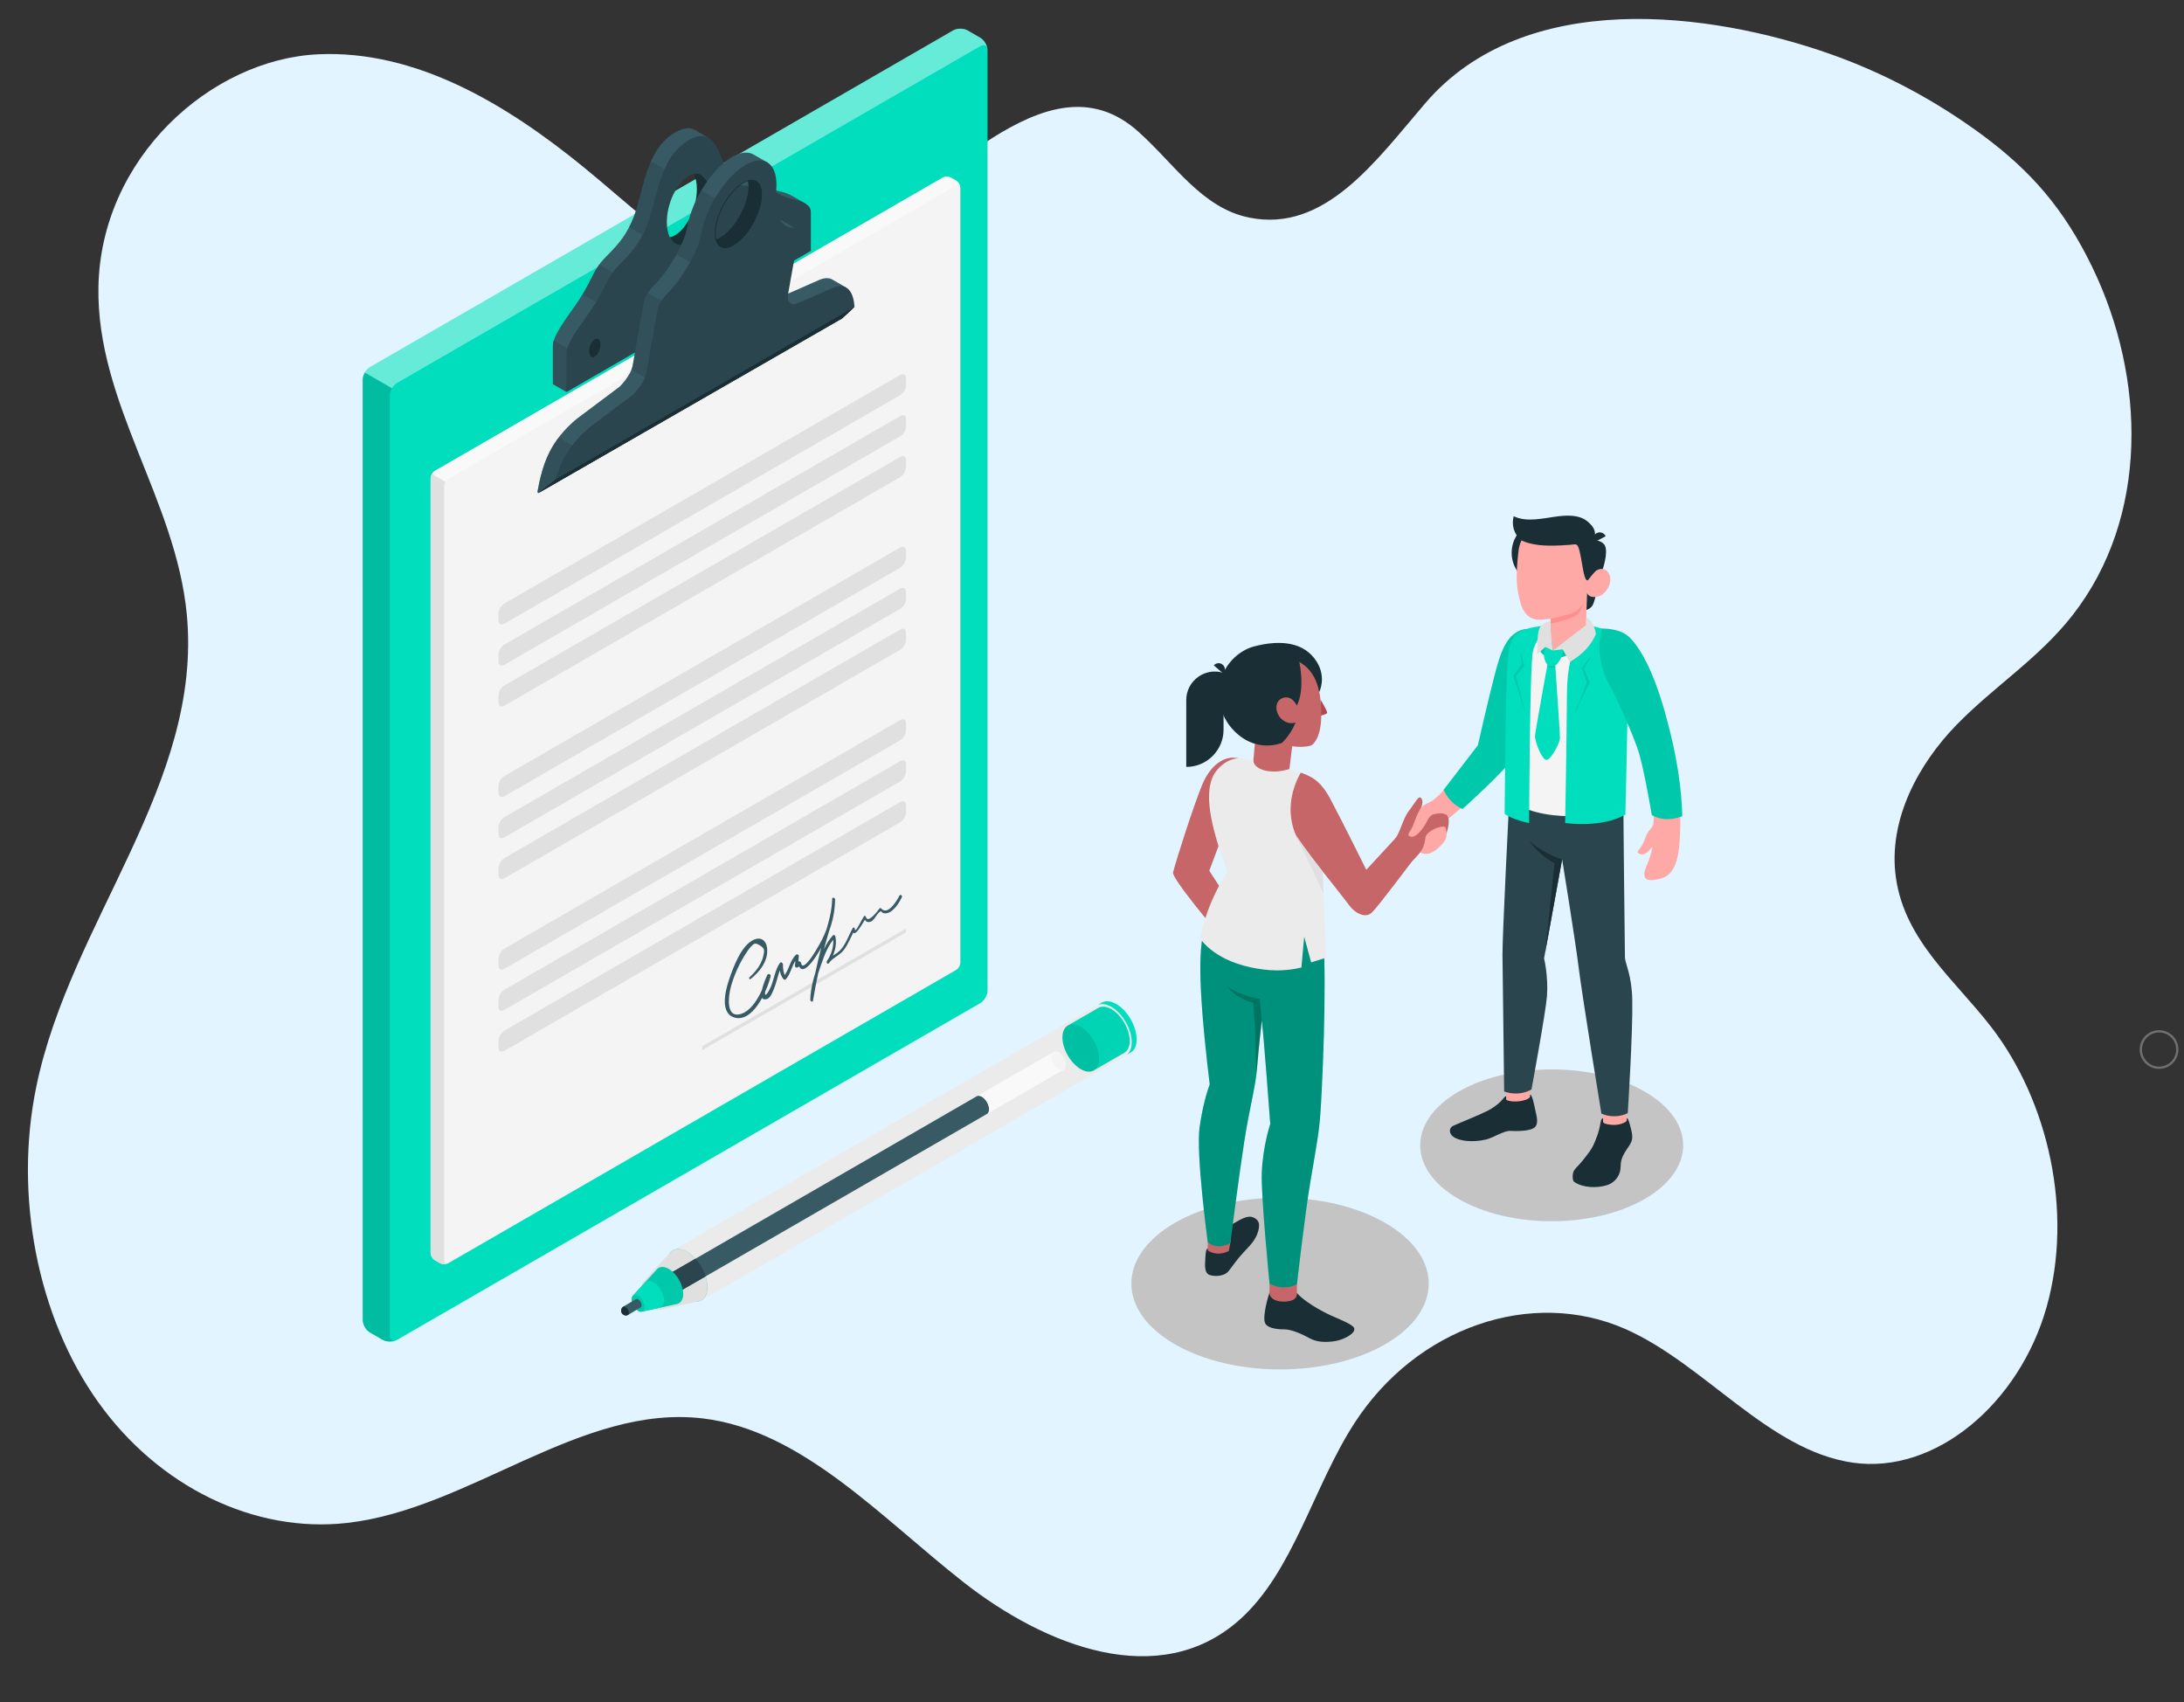<?xml version="1.0" encoding="utf-8"?>
<!-- Generator: Adobe Illustrator 15.1.0, SVG Export Plug-In . SVG Version: 6.00 Build 0)  -->
<!DOCTYPE svg PUBLIC "-//W3C//DTD SVG 1.1//EN" "http://www.w3.org/Graphics/SVG/1.1/DTD/svg11.dtd">
<svg version="1.1" id="Layer_1" xmlns="http://www.w3.org/2000/svg" xmlns:xlink="http://www.w3.org/1999/xlink" x="0px" y="0px"
	 width="147.667px" height="115.084px" viewBox="0 -16.417 147.667 115.084" enable-background="new 0 -16.417 147.667 115.084"
	 xml:space="preserve">
<rect x="0" y="-16.417" width="147.667" height="115.084" fill="#333333" stroke="none"/>
<path fill="#E1F4FF" d="M39.523-5.066C45.439-0.225,50.189,5.318,57.658,0.41c3.325-2.183,6.115-5.415,9.471-7.521
	c3.255-2.039,6.678-3.243,9.846-0.398c2.453,2.202,4.286,5.142,7.464,5.798c5.149,1.061,8.597-3.85,11.939-7.74
	c6.707-7.805,19.246-6.182,27.383-3.31c3.635,1.284,7.13,3.143,10.358,5.537c3.21,2.392,5.444,4.934,7.347,8.866
	c3.634,7.514,3.842,16.905-1.336,23.534c-2.276,2.916-5.302,4.803-7.833,7.401c-2.532,2.591-4.667,6.407-4.109,10.339
	c0.605,4.268,3.998,6.925,6.442,10.093c3.849,4.982,5.575,12.481,3.742,18.953c-1.834,6.471-7.489,11.317-13.111,10.501
	c-5.695-0.828-9.962-6.628-15.339-9.022c-6.369-2.814-14.156-0.125-18.345,6.355c-2.788,4.31-4.132,10.067-7.779,13.302
	c-5.401,4.801-13.107,1.811-18.695-2.587c-5.592-4.398-10.908-10.234-17.563-11.034c-8.264-0.997-15.798,6.13-24.069,7.062
	c-6.276,0.712-12.752-2.438-16.845-8.187c-4.091-5.738-5.698-13.948-4.168-21.322c2.324-11.214,11.265-20.466,10.171-31.926
	c-0.746-7.758-6.093-14.26-5.974-22.07c0.132-8.76,7.599-15.446,14.863-15.781C28.106-13.046,34.212-9.409,39.523-5.066z"/>
<path opacity="0.3" fill="#FFFFFF" enable-background="new    " d="M145.982,55.843c-0.721,0-1.311-0.586-1.311-1.307
	c0-0.722,0.589-1.308,1.311-1.308c0.721,0,1.309,0.586,1.309,1.308C147.291,55.257,146.703,55.843,145.982,55.843z M145.982,53.38
	c-0.641,0-1.156,0.52-1.156,1.156c0,0.639,0.521,1.157,1.156,1.157c0.637,0,1.156-0.521,1.156-1.157
	C147.139,53.899,146.621,53.38,145.982,53.38z"/>
<g>
	<defs>
		<rect id="SVGID_1_" x="5.547" y="-24.25" width="122.917" height="122.917"/>
	</defs>
	<clipPath id="SVGID_2_">
		<use xlink:href="#SVGID_1_"  overflow="visible"/>
	</clipPath>
	<g clip-path="url(#SVGID_2_)">
		<defs>
			<rect id="SVGID_3_" x="5.547" y="-24.25" width="122.917" height="122.917"/>
		</defs>
		<clipPath id="SVGID_4_">
			<use xlink:href="#SVGID_3_"  overflow="visible"/>
		</clipPath>
	</g>
	<g clip-path="url(#SVGID_2_)">
		<defs>
			<rect id="SVGID_5_" x="5.547" y="-24.25" width="122.917" height="122.917"/>
		</defs>
		<clipPath id="SVGID_6_">
			<use xlink:href="#SVGID_5_"  overflow="visible"/>
		</clipPath>
		<path clip-path="url(#SVGID_6_)" fill="#C4C4C4" d="M93.656,74.461c-3.926,2.267-10.291,2.267-14.217,0s-3.926-5.941,0-8.208
			s10.291-2.267,14.217,0S97.582,72.195,93.656,74.461"/>
		<path clip-path="url(#SVGID_6_)" fill="#C4C4C4" d="M111.201,64.64c-3.471,2.005-9.102,2.005-12.574,0
			c-3.471-2.005-3.471-5.255,0-7.26c3.473-2.004,9.104-2.004,12.574,0C114.673,59.385,114.673,62.635,111.201,64.64"/>
	</g>
	<g clip-path="url(#SVGID_2_)">
		<defs>
			<rect id="SVGID_7_" x="5.547" y="-24.25" width="122.917" height="122.917"/>
		</defs>
		<clipPath id="SVGID_8_">
			<use xlink:href="#SVGID_7_"  overflow="visible"/>
		</clipPath>
	</g>
	<g clip-path="url(#SVGID_2_)">
		<defs>
			<rect id="SVGID_9_" x="5.547" y="-24.25" width="122.917" height="122.917"/>
		</defs>
		<clipPath id="SVGID_10_">
			<use xlink:href="#SVGID_9_"  overflow="visible"/>
		</clipPath>
	</g>
	<g clip-path="url(#SVGID_2_)">
		<defs>
			<rect id="SVGID_11_" x="5.547" y="-24.25" width="122.917" height="122.917"/>
		</defs>
		<clipPath id="SVGID_12_">
			<use xlink:href="#SVGID_11_"  overflow="visible"/>
		</clipPath>
		<path clip-path="url(#SVGID_12_)" fill="#00DEBE" d="M74.096,52.254c0,0.879,0.617,1.947,1.378,2.387
			c0.295,0.171,0.568,0.22,0.793,0.167c-0.045,0.048-0.096,0.087-0.15,0.117l0.332-0.188c0.006-0.005,0.012-0.008,0.018-0.012
			c0.018-0.01,0.033-0.021,0.049-0.033c0.021-0.016,0.043-0.034,0.063-0.053c0.012-0.012,0.023-0.023,0.035-0.037
			c0.002-0.002,0.004-0.004,0.006-0.007c0.01-0.012,0.021-0.025,0.033-0.041c0.045-0.06,0.082-0.127,0.113-0.205
			c0.008-0.022,0.018-0.044,0.023-0.066c0.006-0.012,0.008-0.021,0.01-0.034c0.008-0.021,0.012-0.04,0.016-0.061
			c0.025-0.104,0.037-0.218,0.037-0.343c0-0.878-0.617-1.946-1.377-2.386c-0.223-0.129-0.43-0.188-0.617-0.188h-0.006
			c-0.027,0-0.057,0.002-0.084,0.005l-0.08,0.014c-0.018,0.004-0.031,0.009-0.047,0.014l-0.029,0.009
			c-0.018,0.007-0.037,0.014-0.055,0.023l-0.014,0.005c-0.016,0.009-0.035,0.018-0.051,0.027l-0.29,0.165
			c0.046-0.024,0.097-0.043,0.149-0.053C74.19,51.648,74.096,51.911,74.096,52.254 M76.365,54.777
			c0.01-0.003,0.016-0.008,0.025-0.012C76.38,54.769,76.375,54.774,76.365,54.777"/>
		<path clip-path="url(#SVGID_12_)" fill="#EBEBEB" d="M45.479,68.115l1.943,3.378l0.329-0.19l28.366-16.377
			c0.055-0.03,0.105-0.069,0.15-0.117c0.158-0.167,0.254-0.431,0.254-0.774c0-0.879-0.617-1.947-1.379-2.386
			c-0.221-0.129-0.432-0.188-0.615-0.188c-0.063,0-0.119,0.007-0.176,0.021c-0.052,0.01-0.103,0.028-0.149,0.053
			c-0.008,0.003-0.017,0.008-0.023,0.012l-0.009,0.005c-0.001,0.002-0.001,0.002-0.003,0.002L45.479,68.115z"/>
		<path clip-path="url(#SVGID_12_)" fill="#00DEBE" d="M46.453,68.21c-0.762-0.439-1.378-0.083-1.378,0.796s0.616,1.946,1.378,2.386
			c0.761,0.439,1.377,0.083,1.377-0.795C47.83,69.718,47.214,68.65,46.453,68.21"/>
		<path clip-path="url(#SVGID_12_)" fill="#E0E0E0" d="M43.491,70.258c0.01-0.014,0.021-0.027,0.033-0.04l1.759-1.933
			c0-0.002,0.002-0.004,0.004-0.005l0.013-0.015c0.011-0.013,0.021-0.023,0.033-0.035l0.018-0.02l0.001,0.001
			c0.252-0.241,0.65-0.262,1.102-0.002c0.761,0.439,1.377,1.508,1.377,2.387c0,0.51-0.208,0.842-0.531,0.946l0.001,0.002
			l-0.021,0.004c-0.032,0.01-0.065,0.017-0.1,0.021l-0.021,0.005c-0.002,0-0.005,0-0.007,0.002l-2.549,0.556
			c-0.127,0.029-0.28-0.001-0.444-0.097c-0.436-0.251-0.789-0.861-0.789-1.363C43.368,70.494,43.413,70.354,43.491,70.258"/>
		<path clip-path="url(#SVGID_12_)" fill="#375A64" d="M66.012,57.712c0.002-0.004,0.005-0.006,0.009-0.006l0.046-0.027
			c0.084-0.037,0.196-0.024,0.32,0.046c0.27,0.156,0.49,0.538,0.49,0.85c0,0.138-0.043,0.239-0.114,0.295
			c0,0.002-0.002,0.002-0.002,0.002l-0.059,0.034L45.763,70.994l-1.377-0.795L66.012,57.712z"/>
		<path clip-path="url(#SVGID_12_)" fill="#2B454E" d="M47.708,69.872l-1.944,1.122l-1.378-0.795l2.633-1.521
			C47.323,69.014,47.569,69.439,47.708,69.872"/>
		<path clip-path="url(#SVGID_12_)" fill="#00DEBE" d="M42.798,71.177L42.798,71.177l-0.002-0.002l1.596-1.754
			c0.014-0.017,0.027-0.033,0.042-0.047c0.178-0.178,0.463-0.192,0.786-0.007c0.537,0.311,0.974,1.065,0.974,1.687
			c0,0.359-0.145,0.594-0.37,0.67c-0.007,0.002-0.011,0.004-0.016,0.005l-0.064,0.014l-2.338,0.51l-0.001-0.001
			c-0.071,0.016-0.158,0-0.252-0.054c-0.244-0.142-0.442-0.485-0.442-0.768C42.71,71.316,42.743,71.23,42.798,71.177"/>
		<g opacity="0.1" clip-path="url(#SVGID_12_)">
			<g>
				<defs>
					<rect id="SVGID_13_" x="42.71" y="69.235" width="3.483" height="3.022"/>
				</defs>
				<clipPath id="SVGID_14_">
					<use xlink:href="#SVGID_13_"  overflow="visible"/>
				</clipPath>
				<path clip-path="url(#SVGID_14_)" d="M42.798,71.177L42.798,71.177l-0.002-0.002l1.596-1.754
					c0.014-0.017,0.027-0.033,0.042-0.047c0.178-0.178,0.463-0.192,0.786-0.007c0.537,0.311,0.974,1.065,0.974,1.687
					c0,0.359-0.145,0.594-0.37,0.67c-0.007,0.002-0.011,0.004-0.016,0.005l-0.064,0.014l-2.338,0.51l-0.001-0.001
					c-0.071,0.016-0.158,0-0.252-0.054c-0.244-0.142-0.442-0.485-0.442-0.768C42.71,71.316,42.743,71.23,42.798,71.177"/>
			</g>
		</g>
		<path clip-path="url(#SVGID_12_)" fill="#00DEBE" d="M42.709,71.43c0,0.282,0.198,0.626,0.444,0.768
			c0.094,0.054,0.181,0.07,0.25,0.054l0.002,0.001l1.182-0.258c0.186-0.039,0.309-0.215,0.309-0.496
			c0-0.452-0.318-1.003-0.709-1.229c-0.231-0.135-0.438-0.124-0.567,0.002l-0.032,0.035l-0.791,0.868l0.002,0.001
			C42.743,71.23,42.709,71.315,42.709,71.43"/>
		<g opacity="0.1" clip-path="url(#SVGID_12_)">
			<g>
				<defs>
					<rect id="SVGID_15_" x="42.71" y="71.114" width="0.886" height="1.145"/>
				</defs>
				<clipPath id="SVGID_16_">
					<use xlink:href="#SVGID_15_"  overflow="visible"/>
				</clipPath>
				<path clip-path="url(#SVGID_16_)" d="M43.153,71.174c-0.245-0.142-0.443-0.027-0.443,0.256c0,0.282,0.198,0.626,0.443,0.768
					c0.244,0.141,0.442,0.026,0.442-0.256C43.596,71.659,43.397,71.315,43.153,71.174"/>
			</g>
		</g>
		<path clip-path="url(#SVGID_12_)" fill="#F9F9F9" d="M71.227,54.7c0.088-0.053,0.21-0.044,0.346,0.034
			c0.27,0.156,0.488,0.534,0.486,0.845c0,0.157-0.054,0.268-0.144,0.317l-5.152,2.974c0.071-0.056,0.114-0.157,0.114-0.295
			c0-0.312-0.221-0.693-0.49-0.85c-0.124-0.071-0.236-0.083-0.321-0.046L71.227,54.7z"/>
		<path clip-path="url(#SVGID_12_)" fill="#F4F4F4" d="M71.084,55.015c0,0.311,0.219,0.688,0.488,0.845
			c0.134,0.076,0.254,0.085,0.341,0.034c0.09-0.05,0.146-0.158,0.146-0.315c0.002-0.311-0.217-0.688-0.486-0.845
			c-0.136-0.078-0.258-0.087-0.346-0.034C71.138,54.75,71.084,54.861,71.084,55.015"/>
		<path clip-path="url(#SVGID_12_)" fill="#00DEBE" d="M72.174,52.93v-0.002l0.016-0.009c0.007-0.005,0.014-0.009,0.021-0.013
			l2.032-1.172c0.016-0.01,0.031-0.02,0.048-0.027l0.011-0.007l0.001,0.001c0.22-0.108,0.515-0.083,0.839,0.104
			c0.686,0.395,1.24,1.356,1.24,2.147c0,0.397-0.141,0.676-0.367,0.805l-2.057,1.188c-0.004,0.002-0.007,0.004-0.011,0.007
			l-0.013,0.006v-0.001c-0.223,0.119-0.525,0.098-0.858-0.095c-0.685-0.396-1.24-1.357-1.24-2.148
			C71.836,53.335,71.965,53.065,72.174,52.93"/>
		<g opacity="0.05" clip-path="url(#SVGID_12_)">
			<g>
				<defs>
					<rect id="SVGID_17_" x="71.836" y="51.637" width="4.546" height="4.394"/>
				</defs>
				<clipPath id="SVGID_18_">
					<use xlink:href="#SVGID_17_"  overflow="visible"/>
				</clipPath>
				<path clip-path="url(#SVGID_18_)" d="M72.174,52.93v-0.002l0.016-0.009c0.007-0.005,0.014-0.009,0.021-0.013l2.032-1.172
					c0.016-0.01,0.031-0.02,0.048-0.027l0.011-0.007l0.001,0.001c0.22-0.108,0.515-0.083,0.839,0.104
					c0.686,0.395,1.24,1.356,1.24,2.147c0,0.397-0.141,0.676-0.367,0.805l-2.057,1.188c-0.004,0.002-0.007,0.004-0.011,0.007
					l-0.013,0.006v-0.001c-0.223,0.119-0.525,0.098-0.858-0.095c-0.685-0.396-1.24-1.357-1.24-2.148
					C71.836,53.335,71.965,53.065,72.174,52.93"/>
			</g>
		</g>
		<g opacity="0.1" clip-path="url(#SVGID_12_)">
			<g>
				<defs>
					<rect id="SVGID_19_" x="71.836" y="52.83" width="2.48" height="3.202"/>
				</defs>
				<clipPath id="SVGID_20_">
					<use xlink:href="#SVGID_19_"  overflow="visible"/>
				</clipPath>
				<path clip-path="url(#SVGID_20_)" d="M73.076,53c-0.685-0.396-1.24-0.075-1.24,0.715c0,0.791,0.556,1.753,1.24,2.148
					s1.24,0.074,1.24-0.716C74.316,54.356,73.761,53.394,73.076,53"/>
			</g>
		</g>
		<path clip-path="url(#SVGID_12_)" fill="#375A64" d="M42.146,71.915L42.146,71.915l0.841-0.504h0.001
			c0.041-0.026,0.1-0.025,0.164,0.013c0.126,0.072,0.228,0.248,0.228,0.394c0,0.072-0.025,0.123-0.066,0.147l-0.838,0.507
			c-0.046,0.025-0.1,0.039-0.155,0.039c-0.179,0-0.323-0.145-0.323-0.322C41.997,72.073,42.057,71.972,42.146,71.915"/>
		<path clip-path="url(#SVGID_12_)" fill="#1A2E35" d="M42.098,71.954l0.002-0.002c0.014-0.012,0.029-0.025,0.045-0.035
			c0.001,0,0.001-0.002,0.003-0.002c0.039-0.015,0.09-0.007,0.146,0.025c0.125,0.073,0.227,0.248,0.227,0.394
			c0,0.071-0.023,0.12-0.064,0.145c-0.005,0.003-0.012,0.007-0.017,0.008c-0.005,0.004-0.017,0.008-0.017,0.008
			c-0.032,0.014-0.066,0.018-0.104,0.018c-0.179,0-0.322-0.146-0.322-0.323C41.997,72.094,42.035,72.011,42.098,71.954"/>
	</g>
	<g clip-path="url(#SVGID_2_)">
		<defs>
			<rect id="SVGID_21_" x="5.547" y="-24.25" width="122.917" height="122.917"/>
		</defs>
		<clipPath id="SVGID_22_">
			<use xlink:href="#SVGID_21_"  overflow="visible"/>
		</clipPath>
		<path clip-path="url(#SVGID_22_)" fill="#00DEBE" d="M25.869,74.162l-0.857-0.496c-0.271-0.155-0.489-0.535-0.489-0.848
			L24.521,9.255c0-0.313,0.22-0.692,0.49-0.849L64.444-14.36c0.271-0.156,0.709-0.156,0.979,0l0.858,0.496
			c0.27,0.155,0.489,0.535,0.489,0.848v63.563c0,0.313-0.22,0.692-0.489,0.849L26.849,74.162
			C26.578,74.318,26.14,74.318,25.869,74.162"/>
		<g opacity="0.4" clip-path="url(#SVGID_22_)">
			<g>
				<defs>
					<rect id="SVGID_23_" x="24.664" y="-14.477" width="42.102" height="24.309"/>
				</defs>
				<clipPath id="SVGID_24_">
					<use xlink:href="#SVGID_23_"  overflow="visible"/>
				</clipPath>
				<path clip-path="url(#SVGID_24_)" fill="#FFFFFF" d="M66.766-13.096c-0.034-0.253-0.239-0.346-0.483-0.203L26.849,9.468
					c-0.136,0.076-0.256,0.21-0.346,0.363l-1.839-1.061c0.091-0.153,0.21-0.284,0.346-0.364L64.443-14.36
					c0.271-0.156,0.71-0.156,0.979,0l0.859,0.495C66.528-13.722,66.734-13.389,66.766-13.096"/>
			</g>
		</g>
		<g opacity="0.15" clip-path="url(#SVGID_22_)">
			<g>
				<defs>
					<rect id="SVGID_25_" x="24.521" y="8.771" width="2.241" height="65.507"/>
				</defs>
				<clipPath id="SVGID_26_">
					<use xlink:href="#SVGID_25_"  overflow="visible"/>
				</clipPath>
				<path clip-path="url(#SVGID_26_)" d="M26.763,74.201c-0.01,0.007-0.021,0.009-0.029,0.011c-0.017,0.007-0.032,0.014-0.05,0.019
					c-0.007,0.002-0.014,0.004-0.021,0.007c-0.029,0.009-0.059,0.016-0.09,0.022h-0.012c-0.194,0.036-0.409,0.021-0.584-0.048
					c-0.038-0.014-0.074-0.031-0.108-0.05l-0.859-0.495c-0.269-0.158-0.488-0.535-0.488-0.848V9.255c0-0.156,0.055-0.33,0.143-0.484
					l1.838,1.061c-0.09,0.154-0.145,0.328-0.145,0.484v63.563c0,0.111,0.027,0.198,0.075,0.258c0.061,0.074,0.153,0.106,0.262,0.084
					C26.717,74.216,26.74,74.209,26.763,74.201"/>
			</g>
		</g>
		<path clip-path="url(#SVGID_22_)" fill="#375A64" d="M54.454-2.657c-0.022-0.013-0.048-0.026-0.072-0.042l-0.814-0.469
			c-0.189-0.12-0.488-0.235-0.949-0.337c-0.141-0.031-0.267-0.067-0.378-0.104c-0.138-0.048-0.255-0.096-0.359-0.147l0.062-0.074
			v-0.002l-0.921-0.532v0.003c-0.072-0.041-0.149-0.075-0.242-0.098c-0.346-0.084-0.863,0.117-1.381,0.059
			c-0.328-0.036-0.656-0.179-0.938-0.559c-0.314-0.423-0.504-1.164-0.782-1.776l0.241-0.357c-0.024-0.016-0.049-0.029-0.076-0.043
			l-0.844-0.488c-0.136-0.079-0.292-0.127-0.47-0.127c-0.247,0-0.536,0.086-0.884,0.287c-2.02,1.167-2.088,3.937-2.815,5.757
			c-0.729,1.824-1.757,2.393-2.318,3.177c-0.565,0.782-0.599,1.363-1.84,3.075s-1.291,2.13-1.291,2.453v2.551l0.918,0.529
			l16.526-9.545L54.454-2.657z M39.3,7.172c-0.215,0.122-0.391-0.043-0.391-0.375c0-0.33,0.176-0.703,0.391-0.827
			c0.215-0.125,0.39,0.045,0.39,0.377C39.689,6.677,39.515,7.048,39.3,7.172 M46.561,0.016c-0.543,0.314-1.018,0.136-1.273-0.389
			c-0.64,0.124-1.116-0.495-1.116-1.558c0-1.253,0.66-2.648,1.475-3.118c0.542-0.314,1.017-0.136,1.271,0.389
			c0.642-0.127,1.116,0.49,1.116,1.558C48.032-1.849,47.375-0.454,46.561,0.016 M52.048-0.189c-0.215,0.124-0.389-0.043-0.389-0.374
			c0-0.332,0.174-0.7,0.389-0.825c0.218-0.124,0.392,0.043,0.392,0.376C52.439-0.682,52.266-0.314,52.048-0.189"/>
		<g opacity="0.5" clip-path="url(#SVGID_22_)">
			<g>
				<defs>
					<rect id="SVGID_27_" x="37.381" y="6.603" width="1.835" height="3.476"/>
				</defs>
				<clipPath id="SVGID_28_">
					<use xlink:href="#SVGID_27_"  overflow="visible"/>
				</clipPath>
				<path clip-path="url(#SVGID_28_)" fill="#2B454E" d="M39.216,7.628l-1.776-1.025c-0.053,0.17-0.059,0.289-0.059,0.396v2.551
					l0.918,0.528l0.917-0.529V7.628z"/>
			</g>
		</g>
		<g opacity="0.5" clip-path="url(#SVGID_22_)">
			<g>
				<defs>
					<rect id="SVGID_29_" x="39.384" y="1.47" width="2.588" height="2.978"/>
				</defs>
				<clipPath id="SVGID_30_">
					<use xlink:href="#SVGID_29_"  overflow="visible"/>
				</clipPath>
				<path clip-path="url(#SVGID_30_)" fill="#2B454E" d="M41.054,4.448l0.918-2.122L40.513,1.47h-0.001
					c-0.428,0.593-0.553,1.071-1.128,2.014L41.054,4.448z"/>
			</g>
		</g>
		<g opacity="0.5" clip-path="url(#SVGID_22_)">
			<g>
				<defs>
					<rect id="SVGID_31_" x="42.534" y="-5.508" width="2.755" height="5.713"/>
				</defs>
				<clipPath id="SVGID_32_">
					<use xlink:href="#SVGID_31_"  overflow="visible"/>
				</clipPath>
				<path clip-path="url(#SVGID_32_)" fill="#2B454E" d="M44.728,0.206l0.118-0.619c-0.405-0.17-0.675-0.718-0.675-1.517
					c0-1.064,0.477-2.229,1.118-2.844l-1.272-0.735c-0.543,1.236-0.744,2.694-1.187,3.803c-0.095,0.235-0.193,0.449-0.296,0.646
					L44.728,0.206z"/>
			</g>
		</g>
		<path clip-path="url(#SVGID_22_)" fill="#2B454E" d="M54.454-2.657c-0.022-0.014-0.048-0.026-0.072-0.042
			c-0.19-0.098-0.462-0.19-0.848-0.276c-0.732-0.165-1.045-0.423-1.294-0.633c-0.102-0.086-0.192-0.163-0.299-0.222
			c-0.072-0.043-0.151-0.077-0.246-0.1C51.14-4.063,50.126-3.457,49.398-4.4c-0.007-0.009-0.016-0.021-0.022-0.029
			c-0.509-0.685-0.694-2.213-1.456-2.663c-0.025-0.016-0.05-0.029-0.077-0.043c-0.314-0.147-0.724-0.12-1.282,0.201
			c-2.02,1.166-2.087,3.937-2.815,5.757C43.018,0.647,41.989,1.214,41.428,2c-0.565,0.782-0.597,1.363-1.84,3.075
			c-1.242,1.711-1.289,2.13-1.289,2.453v2.551l16.526-9.545v-2.548C54.825-2.224,54.805-2.448,54.454-2.657 M40.216,7.702
			c-0.215,0.125-0.389-0.043-0.389-0.375c0-0.33,0.174-0.703,0.389-0.828c0.218-0.124,0.389,0.046,0.389,0.378
			C40.604,7.207,40.434,7.578,40.216,7.702 M46.561,0.016c-0.543,0.314-1.018,0.136-1.272-0.389
			c-0.129-0.263-0.202-0.61-0.202-1.029c0-1.252,0.66-2.647,1.475-3.118c0.122-0.069,0.242-0.117,0.355-0.14
			c0.642-0.127,1.116,0.49,1.116,1.558C48.032-1.849,47.374-0.454,46.561,0.016 M52.966,0.339c-0.217,0.125-0.391-0.043-0.391-0.373
			c0-0.332,0.174-0.701,0.391-0.825c0.215-0.124,0.39,0.043,0.39,0.375C53.355-0.153,53.181,0.215,52.966,0.339"/>
		<path clip-path="url(#SVGID_22_)" fill="#1A2E35" d="M48.032-3.102c0,1.253-0.657,2.648-1.472,3.118
			c-0.543,0.314-1.018,0.136-1.273-0.389c0.116-0.022,0.233-0.067,0.358-0.141c0.813-0.47,1.472-1.865,1.472-3.117
			c0-0.419-0.072-0.768-0.201-1.029C47.558-4.787,48.032-4.168,48.032-3.102"/>
		<path clip-path="url(#SVGID_22_)" fill="#1A2E35" d="M40.217,7.701c-0.216,0.124-0.391-0.043-0.391-0.374s0.175-0.703,0.391-0.827
			c0.215-0.124,0.389,0.046,0.389,0.377S40.432,7.577,40.217,7.701"/>
		<path clip-path="url(#SVGID_22_)" fill="#1A2E35" d="M52.965,0.341c-0.215,0.124-0.391-0.043-0.391-0.374s0.176-0.703,0.391-0.827
			c0.216-0.124,0.39,0.045,0.39,0.377C53.354-0.152,53.181,0.217,52.965,0.341"/>
		<path clip-path="url(#SVGID_22_)" fill="#F4F4F4" d="M29.407,15.414L63.722-4.398c0.162-0.094,0.425-0.094,0.587,0l0.331,0.191
			c0.162,0.093,0.294,0.321,0.294,0.509v52.35c0,0.187-0.132,0.415-0.294,0.508L30.326,68.971c-0.162,0.094-0.426,0.094-0.588,0
			l-0.331-0.191c-0.162-0.094-0.294-0.321-0.294-0.509V15.922C29.113,15.735,29.245,15.507,29.407,15.414"/>
		<path clip-path="url(#SVGID_22_)" fill="#F9F9F9" d="M64.923-3.787c-0.036-0.12-0.149-0.158-0.282-0.082L30.326,15.944
			c-0.081,0.047-0.156,0.126-0.208,0.219L29.2,15.633c0.052-0.092,0.127-0.174,0.208-0.219L63.723-4.397
			c0.16-0.096,0.425-0.096,0.585,0l0.333,0.189C64.778-4.125,64.894-3.952,64.923-3.787"/>
		<path clip-path="url(#SVGID_22_)" fill="#E0E0E0" d="M30.256,69.002c-0.034,0.014-0.07,0.022-0.108,0.029
			c-0.019,0.002-0.039,0.005-0.057,0.007c-0.059,0.004-0.12,0.002-0.179-0.007c-0.038-0.007-0.074-0.016-0.108-0.029
			c-0.022-0.009-0.045-0.021-0.065-0.032l-0.33-0.189c-0.163-0.095-0.294-0.321-0.294-0.509V15.923c0-0.096,0.031-0.199,0.086-0.29
			l0.918,0.529c-0.053,0.093-0.086,0.196-0.086,0.289v52.35C30.032,68.961,30.127,69.041,30.256,69.002"/>
		<path clip-path="url(#SVGID_22_)" fill="#375A64" d="M57.204,3.017L56.29,2.488c-0.235-0.136-0.545-0.138-0.918,0.027
			c-1.067,0.47-1.528,0.683-2.08,0.913c-0.127,0.052-0.256,0.104-0.398,0.161c-0.215,0.085-0.646,0.013-0.513-0.74l1.417-3.818
			c-0.006-0.005-0.013-0.007-0.02-0.012L52.881-1.5c-0.041-0.025-0.091-0.043-0.149-0.053c-0.029-0.004-0.063-0.009-0.1-0.009
			c-0.581-0.014-0.746-3.758-0.751-3.873v-0.003L51.84-5.459l-0.889-0.512C50.805-6.057,50.633-6.1,50.445-6.1
			c-0.249,0-0.531,0.077-0.842,0.237C48.209-5.13,46.8-2.959,46.456-1.01c-0.217,1.23-1.453,3.123-2.168,3.818
			c-0.717,0.701-0.764,1.28-0.764,1.28l-0.557,3.152l-0.179,1.008c-0.131,0.753-0.902,1.481-0.902,1.481l-2.878,2.157
			c-1.803,1.497-2.312,3.007-2.657,4.877c0,0.003-0.002,0.011-0.002,0.014c-0.012,0.065,0.002,0.11,0.031,0.129
			c0.012,0.007,0.023,0.007,0.032,0.002v-0.002c0.002,0.002,0.002,0.002,0.004,0l0.369-0.21L56.589,5.276
			C56.668,5.235,56.749,5.108,56.77,5c0.002-0.002,0.002-0.007,0.004-0.009c0-0.005-0.002-0.005,0-0.007
			c0.113-0.683,0.443-1.96,0.443-1.96C57.213,3.021,57.208,3.019,57.204,3.017 M51.479-2.769c-0.213,1.198-1.076,2.534-1.936,2.984
			c-0.593,0.31-1.024,0.117-1.169-0.428c-0.263,0.081-0.484,0.048-0.649-0.083c-0.275-0.218,2.248-4.547,2.453-4.452
			c0.184,0.083,0.315,0.262,0.381,0.518C51.266-4.445,51.668-3.845,51.479-2.769"/>
		<g opacity="0.5" clip-path="url(#SVGID_22_)">
			<g>
				<defs>
					<rect id="SVGID_33_" x="36.346" y="13.16" width="2.871" height="3.752"/>
				</defs>
				<clipPath id="SVGID_34_">
					<use xlink:href="#SVGID_33_"  overflow="visible"/>
				</clipPath>
				<path clip-path="url(#SVGID_34_)" fill="#2B454E" d="M39.217,13.992l-1.443-0.832c-0.837,1.102-1.173,2.26-1.422,3.604
					c0,0.003-0.002,0.011-0.002,0.014c-0.012,0.065,0.002,0.11,0.031,0.129c0.012,0.007,0.023,0.007,0.032,0.002v-0.002
					c0.002,0.002,0.002,0.002,0.004,0l0.004-0.003l1.139-0.901L39.217,13.992z"/>
			</g>
		</g>
		<g opacity="0.5" clip-path="url(#SVGID_22_)">
			<g>
				<defs>
					<rect id="SVGID_35_" x="42.693" y="3.388" width="2.952" height="6.361"/>
				</defs>
				<clipPath id="SVGID_36_">
					<use xlink:href="#SVGID_35_"  overflow="visible"/>
				</clipPath>
				<path clip-path="url(#SVGID_36_)" fill="#2B454E" d="M42.693,8.576l2.034,1.174l0.918-5.302l-1.834-1.06
					c-0.263,0.414-0.288,0.7-0.288,0.7l-0.556,3.152l-0.179,1.008C42.77,8.359,42.735,8.468,42.693,8.576"/>
			</g>
		</g>
		<g opacity="0.5" clip-path="url(#SVGID_22_)">
			<g>
				<defs>
					<rect id="SVGID_37_" x="45.737" y="-3.542" width="3.087" height="5.338"/>
				</defs>
				<clipPath id="SVGID_38_">
					<use xlink:href="#SVGID_37_"  overflow="visible"/>
				</clipPath>
				<path clip-path="url(#SVGID_38_)" fill="#2B454E" d="M47.421-3.542c-0.464,0.795-0.814,1.685-0.965,2.532
					c-0.093,0.526-0.373,1.175-0.719,1.799l1.745,1.007l0.867-2.002c-0.251,0.071-0.465,0.038-0.625-0.089
					c-0.142-0.112,0.457-1.311,1.1-2.437L47.421-3.542z"/>
			</g>
		</g>
		<path clip-path="url(#SVGID_22_)" fill="#2B454E" d="M57.217,3.024c-0.004-0.003-0.009-0.005-0.013-0.007
			c-0.235-0.134-0.543-0.134-0.914,0.029c-1.309,0.576-1.705,0.767-2.48,1.074c-0.208,0.083-0.626,0.016-0.518-0.692
			c0-0.016,0.004-0.031,0.007-0.047l0.179-1.009l0.495-2.747c0,0,0.112-0.433-0.175-0.595c-0.006-0.005-0.013-0.007-0.02-0.012
			c-0.059-0.029-0.134-0.048-0.229-0.05c-0.276-0.007-0.588-0.196-0.818-0.522c-0.265-0.37-0.423-0.918-0.308-1.571
			c0.208-1.178-0.021-2.003-0.543-2.311c-0.014-0.009-0.027-0.019-0.041-0.024c-0.336-0.18-0.789-0.149-1.317,0.128
			c-1.396,0.733-2.804,2.903-3.147,4.853c-0.218,1.23-1.454,3.123-2.169,3.819c-0.717,0.7-0.764,1.279-0.764,1.279l-0.557,3.152
			L43.707,8.78c-0.131,0.753-0.904,1.481-0.904,1.481l-2.876,2.157c-1.353,1.124-1.994,2.302-2.368,3.584
			c0,0-1.078,0.837-1.146,0.904v0.002c-0.003,0.003-0.003,0.003,0.002,0l0.002-0.002l0.369-0.21L56.646,5.28
			c0,0,0.228-0.124,0.277-0.155c0.05-0.03,0.851-0.787,0.851-0.787C57.739,3.686,57.55,3.222,57.217,3.024 M51.479-2.769
			c-0.213,1.198-1.076,2.534-1.936,2.984c-0.593,0.31-1.024,0.117-1.169-0.428c-0.061-0.244-0.067-0.558-0.002-0.929
			c0.212-1.198,1.078-2.535,1.938-2.982c0.086-0.045,0.17-0.081,0.249-0.106C51.266-4.445,51.668-3.845,51.479-2.769"/>
		<path clip-path="url(#SVGID_22_)" fill="#1A2E35" d="M51.479-2.769c-0.213,1.198-1.076,2.534-1.936,2.984
			c-0.593,0.31-1.024,0.117-1.169-0.428c0.079-0.024,0.163-0.059,0.251-0.104c0.859-0.45,1.726-1.786,1.936-2.985
			c0.065-0.37,0.062-0.685-0.002-0.929C51.266-4.445,51.668-3.845,51.479-2.769"/>
		<path clip-path="url(#SVGID_22_)" fill="#1A2E35" d="M50.649-4.178L50.649-4.178c0.185,0,0.319,0.065,0.415,0.2
			c0.355,0.506,0.015,1.796-0.133,2.207c-0.206,0.574-1.537,1.92-1.904,1.92c-0.325-0.016-0.563-0.331-0.601-0.385
			c-0.06-0.246-0.06-0.556,0.001-0.896c0.209-1.184,1.065-2.504,1.908-2.942c0.083-0.044,0.161-0.077,0.233-0.101
			C50.598-4.177,50.624-4.178,50.649-4.178 M50.649-4.235c-0.029,0-0.06,0.001-0.092,0.005c-0.078,0.024-0.162,0.061-0.248,0.106
			c-0.859,0.447-1.726,1.784-1.938,2.982c-0.066,0.371-0.06,0.685,0.002,0.929c0,0,0.263,0.399,0.65,0.418c0.003,0,0.005,0,0.008,0
			c0.397,0,1.738-1.357,1.952-1.957C51.195-2.338,51.662-4.235,50.649-4.235"/>
		<path clip-path="url(#SVGID_22_)" fill="#1A2E35" d="M36.415,16.91L56.645,5.281c0,0,0.229-0.126,0.278-0.156
			c0.049-0.029,0.85-0.788,0.85-0.788L37.56,16.002C37.56,16.002,36.335,16.952,36.415,16.91"/>
		<path clip-path="url(#SVGID_22_)" fill="#E0E0E0" d="M33.705,25.063v0.46c0,0.25,0.176,0.351,0.392,0.227l26.771-15.455
			c0.216-0.125,0.392-0.429,0.392-0.679V9.154c0-0.25-0.176-0.351-0.392-0.226L34.097,24.384
			C33.881,24.509,33.705,24.813,33.705,25.063"/>
		<path clip-path="url(#SVGID_22_)" fill="#E0E0E0" d="M33.705,27.842v0.46c0,0.25,0.176,0.352,0.392,0.227l26.771-15.455
			c0.216-0.125,0.392-0.429,0.392-0.679v-0.462c0-0.249-0.176-0.351-0.392-0.226L34.097,27.164
			C33.881,27.289,33.705,27.592,33.705,27.842"/>
		<path clip-path="url(#SVGID_22_)" fill="#E0E0E0" d="M33.705,30.606v0.46c0,0.25,0.176,0.352,0.392,0.227l26.771-15.455
			c0.216-0.125,0.392-0.428,0.392-0.678v-0.462c0-0.25-0.176-0.351-0.392-0.227L34.097,29.928
			C33.881,30.053,33.705,30.356,33.705,30.606"/>
		<path clip-path="url(#SVGID_22_)" fill="#E0E0E0" d="M33.705,36.729v0.46c0,0.25,0.176,0.352,0.392,0.227L60.868,21.96
			c0.216-0.125,0.392-0.429,0.392-0.678v-0.462c0-0.25-0.176-0.352-0.392-0.227L34.097,36.05
			C33.881,36.175,33.705,36.479,33.705,36.729"/>
		<path clip-path="url(#SVGID_22_)" fill="#E0E0E0" d="M33.705,39.508v0.46c0,0.25,0.176,0.352,0.392,0.227L60.868,24.74
			c0.216-0.125,0.392-0.429,0.392-0.678V23.6c0-0.25-0.176-0.352-0.392-0.227L34.097,38.83
			C33.881,38.955,33.705,39.258,33.705,39.508"/>
		<path clip-path="url(#SVGID_22_)" fill="#E0E0E0" d="M33.705,42.273v0.46c0,0.25,0.176,0.351,0.392,0.227l26.771-15.455
			c0.216-0.125,0.392-0.429,0.392-0.679v-0.462c0-0.25-0.176-0.351-0.392-0.226L34.097,41.594
			C33.881,41.719,33.705,42.023,33.705,42.273"/>
		<path clip-path="url(#SVGID_22_)" fill="#E0E0E0" d="M33.705,48.395v0.461c0,0.249,0.176,0.351,0.392,0.226l26.771-15.455
			c0.216-0.124,0.392-0.428,0.392-0.678v-0.462c0-0.25-0.176-0.351-0.392-0.226L34.097,47.717
			C33.881,47.842,33.705,48.146,33.705,48.395"/>
		<path clip-path="url(#SVGID_22_)" fill="#E0E0E0" d="M33.705,51.174v0.461c0,0.249,0.176,0.351,0.392,0.226l26.771-15.454
			c0.216-0.125,0.392-0.429,0.392-0.679v-0.462c0-0.249-0.176-0.351-0.392-0.226L34.097,50.497
			C33.881,50.622,33.705,50.925,33.705,51.174"/>
		<path clip-path="url(#SVGID_22_)" fill="#E0E0E0" d="M33.705,53.939v0.46c0,0.25,0.176,0.352,0.392,0.227L60.868,39.17
			c0.216-0.125,0.392-0.429,0.392-0.678v-0.462c0-0.25-0.176-0.352-0.392-0.227L34.097,53.261
			C33.881,53.385,33.705,53.689,33.705,53.939"/>
		<polygon clip-path="url(#SVGID_22_)" fill="#E0E0E0" points="47.482,54.31 61.259,46.356 61.26,46.622 47.482,54.576 		"/>
		<path clip-path="url(#SVGID_22_)" fill="#375A64" d="M50.728,49.785c0.587-0.452,1.241-1.213,1.136-2.114
			c-0.064-0.547-0.45-0.757-0.889-0.563c-0.858,0.378-1.401,1.864-1.701,2.762c-0.262,0.785-0.594,2.264,0.429,2.514
			c1.202,0.293,2.131-1.733,2.401-2.79c0.038-0.147-0.171-0.228-0.23-0.096c-0.106,0.24-0.815,1.825-0.036,1.628
			c0.276-0.07,0.437-0.564,0.535-0.816c0.178-0.452,0.266-1.08,0.543-1.469c-0.068-0.035-0.137-0.071-0.205-0.107
			c0.012,0.417,0.011,0.701,0.243,1.024c0.038,0.053,0.12,0.089,0.171,0.034c0.396-0.427,0.425-1.117,0.862-1.504
			c-0.06-0.032-0.119-0.065-0.179-0.097c-0.005,0.131-0.052,0.51-0.061,0.688c-0.004,0.083,0.099,0.137,0.157,0.112
			c0.143-0.061,0.183-0.089,0.25-0.249l-0.19-0.08c0.165,1.02,0.923,0.006,1.183-0.388c0.766-1.162,1.294-2.399,1.315-3.884
			c0.002-0.119-0.194-0.178-0.197-0.035c-0.018,1.139-0.45,2.185-0.729,3.259c-0.303,1.164-0.551,2.344-0.749,3.536
			c0.06,0.024,0.12,0.05,0.18,0.074c0.018-0.85,0.282-1.655,0.554-2.437c0.23-0.66,0.488-1.341,0.952-1.829
			c-0.056-0.023-0.11-0.048-0.165-0.071c0.122,0.59-0.09,1.22-0.403,1.684c-0.053,0.079,0.065,0.225,0.119,0.147
			c0.277-0.399,0.733-0.527,1.028-0.913c0.309-0.404,0.497-0.926,0.744-1.378c-0.046-0.026-0.091-0.053-0.137-0.078
			c-0.018,0.971,0.78-0.545,0.888-0.708c-0.044-0.02-0.087-0.038-0.131-0.058c0.053,0.201,0.125,0.333,0.321,0.335
			c0.389,0.004,0.535-0.653,0.829-0.729c0.002,0,0.13,0.126,0.174,0.131c0.18,0.019,0.308,0.004,0.471-0.102
			c0.333-0.215,0.59-0.613,0.771-0.989c0.044-0.092-0.108-0.208-0.161-0.106c-0.191,0.376-0.796,1.373-1.235,0.884
			c-0.026-0.028-0.086-0.056-0.114-0.015c-0.118,0.167-0.795,1.06-0.921,0.589c-0.016-0.059-0.089-0.122-0.131-0.058
			c-0.103,0.157-0.185,0.331-0.28,0.494c-0.052,0.09-0.349,0.66-0.337,0.371c0.003-0.068-0.095-0.151-0.136-0.079
			c-0.274,0.483-0.477,1.12-0.857,1.512c-0.285,0.293-0.66,0.401-0.905,0.75c0.04,0.05,0.08,0.099,0.119,0.147
			c0.347-0.507,0.595-1.182,0.46-1.828c-0.017-0.081-0.109-0.131-0.165-0.072c-0.472,0.497-0.736,1.197-0.97,1.869
			c-0.277,0.8-0.545,1.617-0.564,2.486c-0.002,0.09,0.16,0.19,0.18,0.074c0.217-1.284,0.485-2.561,0.828-3.81
			c0.275-1.006,0.652-1.977,0.67-3.048c-0.065-0.012-0.131-0.023-0.197-0.035c-0.016,1.161-0.325,2.126-0.872,3.095
			c-0.144,0.253-0.291,0.504-0.452,0.743c-0.071,0.106-0.695,1.043-0.776,0.498c-0.011-0.078-0.145-0.187-0.19-0.079
			c-0.061,0.062-0.121,0.122-0.182,0.185c0.053,0.036,0.104,0.073,0.157,0.111c0.012-0.234,0.052-0.456,0.062-0.691
			c0.004-0.092-0.12-0.149-0.179-0.098c-0.444,0.391-0.477,1.082-0.878,1.508l0.171,0.034c-0.139-0.276-0.202-0.567-0.189-0.873
			c-0.002-0.101-0.137-0.201-0.204-0.106c-0.308,0.423-0.403,1.096-0.605,1.589c-0.11,0.27-0.513,0.988-0.376,0.222
			c0.056-0.311,0.228-0.619,0.354-0.899c-0.077-0.031-0.153-0.063-0.23-0.096c-0.237,0.921-0.868,2.318-1.732,2.616
			c-1.104,0.38-0.912-1.191-0.709-1.891c0.233-0.806,0.599-1.592,1.051-2.265c0.087-0.13,0.178-0.266,0.284-0.376
			c0.224-0.233,0.291-0.278,0.603-0.086c0.327,0.202,0.326,0.321,0.24,0.706c-0.042,0.19-0.117,0.381-0.205,0.549
			c-0.189,0.358-0.46,0.648-0.741,0.909C50.623,49.696,50.682,49.82,50.728,49.785"/>
	</g>
	<g clip-path="url(#SVGID_2_)">
		<defs>
			<rect id="SVGID_39_" x="5.547" y="-24.25" width="122.917" height="122.917"/>
		</defs>
		<clipPath id="SVGID_40_">
			<use xlink:href="#SVGID_39_"  overflow="visible"/>
		</clipPath>
		<path clip-path="url(#SVGID_40_)" fill="#C66668" d="M83.714,34.843c-0.891-0.21-1.869,0.423-2.443,1.821
			c-0.572,1.398-1.719,4.964-1.957,5.897c-0.107,0.419,3.068,4.122,2.955,4.067c-0.035-0.018,1.035-1.807,1.035-1.807l-1.541-2.372
			l0.965-2.575L83.714,34.843z"/>
		<path clip-path="url(#SVGID_40_)" fill="#1A2E35" d="M81.662,67.983c-0.121,0.045-0.15,0.275-0.17,0.732
			c-0.014,0.346-0.088,0.949,0.318,1.069c0.404,0.121,0.998,0.06,1.258-0.267c0.324-0.407,0.543-0.766,1.006-1.262
			c0.4-0.431,0.834-0.832,0.996-1.437c0.146-0.545,0.023-0.782-0.348-0.94c-0.512-0.219-1.316,0.494-1.717,0.606
			C82.66,66.583,81.783,67.937,81.662,67.983"/>
		<path clip-path="url(#SVGID_40_)" fill="#C66668" d="M81.662,67.559v0.562c0,0,0.584,0.448,1.418,0.038
			c0.025-0.054,0.146-0.803,0.146-0.803L81.662,67.559z"/>
		<path clip-path="url(#SVGID_40_)" fill="#1A2E35" d="M85.837,70.964c0,0-0.162,0.487-0.248,0.914
			c-0.068,0.34-0.168,0.906-0.049,1.162c0.119,0.255,0.582,0.419,1.301,0.414c0.465-0.004,1.189,0.313,1.686,0.589
			c0.514,0.286,1.07,0.287,1.613,0.224c0.639-0.074,1.301-0.445,1.404-0.71s-0.029-0.392-1.537-1.034
			c-0.014-0.006-1.588-0.717-2.316-1.521L85.837,70.964z"/>
		<path clip-path="url(#SVGID_40_)" fill="#C66668" d="M85.837,70.358c0,0,0.002,0.416,0,0.654
			c-0.002,0.237,0.279,0.592,1.006,0.566c0.512-0.019,0.867-0.156,0.848-0.576v-0.607L85.837,70.358z"/>
		<path clip-path="url(#SVGID_40_)" fill="#00DEBE" d="M81.109,59.781c0.258-1.833,0.686-2.886,0.686-2.886s-0.316-2.482-0.5-4.868
			c-0.33-4.273-0.064-5.671,0.775-7.587c0,0,7.172-0.728,7.391,2.253c0.273,3.712-0.088,10.885-0.188,12.196
			c-0.098,1.312-0.221,1.902-0.684,4.643c-0.354,2.084-0.898,6.863-0.898,6.863c-0.951,0.515-1.854-0.037-1.854-0.037
			s-0.586-5.969-0.525-7.481c0.076-1.848,0.574-3.303,0.574-3.303s-0.445-6.049-0.574-7.012c0,0-0.225,1.919-0.322,3.23
			c-0.1,1.311-0.488,2.563-0.867,4.999c-0.33,2.112-0.941,6.835-0.941,6.835c-0.951,0.515-1.52-0.067-1.52-0.067
			S80.853,61.615,81.109,59.781"/>
		<g opacity="0.35" clip-path="url(#SVGID_40_)">
			<g>
				<defs>
					<rect id="SVGID_41_" x="81.06" y="44.361" width="8.5" height="26.254"/>
				</defs>
				<clipPath id="SVGID_42_">
					<use xlink:href="#SVGID_41_"  overflow="visible"/>
				</clipPath>
				<path clip-path="url(#SVGID_42_)" d="M81.109,59.781c0.258-1.833,0.686-2.886,0.686-2.886s-0.316-2.482-0.5-4.868
					c-0.33-4.273-0.064-5.671,0.775-7.587c0,0,7.172-0.728,7.391,2.253c0.273,3.712-0.088,10.885-0.188,12.196
					c-0.098,1.312-0.221,1.902-0.684,4.643c-0.354,2.084-0.898,6.863-0.898,6.863c-0.951,0.515-1.854-0.037-1.854-0.037
					s-0.586-5.969-0.525-7.481c0.076-1.848,0.574-3.303,0.574-3.303s-0.445-6.049-0.574-7.012c0,0-0.225,1.919-0.322,3.23
					c-0.1,1.311-0.488,2.563-0.867,4.999c-0.33,2.112-0.941,6.835-0.941,6.835c-0.951,0.515-1.52-0.067-1.52-0.067
					S80.853,61.615,81.109,59.781"/>
			</g>
		</g>
		<polygon clip-path="url(#SVGID_40_)" fill="#C66668" points="87.388,33.878 87.05,36.65 84.615,36.429 84.892,33.354 		"/>
		<path clip-path="url(#SVGID_40_)" fill="#EBEBEB" d="M81.941,36.232c0.268-0.729,1.178-1.541,2.115-1.366
			c0.244,0.045,0.459,0.081,0.688,0.127c0.021,0.638,1.225,0.969,2.424,0.581c0.361,0.104,0.691,0.209,0.99,0.316
			c0.857,0.306,1.203,1.73,1.221,4.113c0.02,2.383,0.273,8.327,0.273,8.327l-1.002,0.315l-0.469-1.738l-0.189,2.082
			c-1.086,0.273-2.225,0.254-3.463-0.017c-2.576-0.563-3.379-1.953-3.379-1.953s0.316-2.157,1.838-4.505
			C81.697,39.079,81.542,37.314,81.941,36.232"/>
		<path clip-path="url(#SVGID_40_)" fill="#1A2E35" d="M89.199,30.358c0,0,0.51-0.97-0.184-2.06
			c-0.818-1.284-2.395-1.504-4.264-1.003c-0.926,0.249-2.221,1.233-2.338,3.01c-0.09,1.37,3.732,2.381,3.645,3.319L89.199,30.358z"
			/>
		<path clip-path="url(#SVGID_40_)" fill="#AF494C" d="M89.281,30.878c0,0,0.518,0.832,0.445,0.916
			c-0.072,0.085-0.418,0.168-0.418,0.168L89.281,30.878z"/>
		<path clip-path="url(#SVGID_40_)" fill="#C66668" d="M87.699,28.245c0.518,0.286,1.412,0.813,1.594,2.754
			c0.186,1.993-0.275,2.672-0.553,2.925c-0.188,0.171-1.133,0.209-1.621,0.043c-0.609-0.208-1.926-0.903-2.523-1.945
			c-0.703-1.226-0.813-2.838,0.055-3.445C85.869,27.72,87.261,28.003,87.699,28.245"/>
		<path clip-path="url(#SVGID_40_)" fill="#1A2E35" d="M87.851,28.333c0,0,0.41,1.824-0.17,2.955c0,0-0.303-0.716-0.916-0.529
			c-0.617,0.188-0.582,1.005-0.113,1.436c0.471,0.43,0.943,0.227,0.943,0.227s-0.279,0.77-0.91,1.377c0,0-1.816,0.81-3.389-0.966
			c-1.428-1.61-1.162-4.42,1.023-5.082C86.505,27.086,87.851,28.333,87.851,28.333"/>
		<path clip-path="url(#SVGID_40_)" fill="#1A2E35" d="M82.673,28.521c0.178,0.153,0.199,0.425,0.045,0.604l-0.648-0.559
			C82.224,28.386,82.494,28.367,82.673,28.521"/>
		<path clip-path="url(#SVGID_40_)" fill="#C66668" d="M94.324,40.28c0.354-0.404,0.49-1.303,0.961-1.917
			c0.461-0.6,0.643-1.065,0.828-0.797c0.246,0.355-0.309,1.066-0.186,1.138c0.123,0.07,0.586,1.008,0.633,1.529
			c0.045,0.521-1.334,1.829-1.334,1.829L94.324,40.28z"/>
		<path clip-path="url(#SVGID_40_)" fill="#C66668" d="M95.888,38.624c0,0,1.668-0.145,1.91-0.004c0.244,0.14,0.17,0.865,0,1.308
			c-0.17,0.443-1.02,0.73-1.809,1.266C95.988,41.117,95.888,38.624,95.888,38.624"/>
		<path clip-path="url(#SVGID_40_)" fill="#C66668" d="M87.945,35.816c0.717,0.25,1.344,0.538,2.012,1.794
			c0.859,1.615,2.422,4.777,2.422,4.777l1.945-2.107c0,0,0.285-0.399,0.811,0.471c0.527,0.871,0.295,1.112,0.295,1.112
			s-2.266,3.033-2.682,3.419c-0.416,0.387-1.098,0.087-1.543-0.521s-3.26-4.126-3.26-4.126S86.408,38.615,87.945,35.816"/>
		<g opacity="0.2" clip-path="url(#SVGID_40_)">
			<g>
				<defs>
					<rect id="SVGID_43_" x="82.988" y="50.285" width="2.324" height="5.953"/>
				</defs>
				<clipPath id="SVGID_44_">
					<use xlink:href="#SVGID_43_"  overflow="visible"/>
				</clipPath>
				<path clip-path="url(#SVGID_44_)" d="M85.312,52.562l-0.137-1.449c0,0-1.053-0.103-2.188-0.828c0,0,0.465,0.746,1.744,1.086
					l0.133,1.845l0.08,3.022L85.312,52.562z"/>
			</g>
		</g>
		<path clip-path="url(#SVGID_40_)" fill="#1A2E35" d="M80.207,35.43L80.207,35.43c1.393,0,2.521-1.129,2.521-2.522v-3.832
			c-1.246-0.402-2.521,0.526-2.521,1.835V35.43z"/>
		<path clip-path="url(#SVGID_40_)" fill="#E0E0E0" d="M89.435,42.506c0,0-1.398-1.804-1.846-2.53l1.895,4.002L89.435,42.506z"/>
		<path clip-path="url(#SVGID_40_)" fill="#FFA9A7" d="M101.701,27.689c-0.531,1.564-1.664,6.235-1.664,6.235
			s-2.162,2.875-2.756,3.423c-0.33,0.305-1.076,0.854-1.076,0.854l0.619,0.456c0,0,1.035-0.314,1.119,0.254
			c1.154-0.911,2.428-2.14,3.049-2.803c0.238-0.253,0.404-0.563,0.484-0.901l0.924-3.971c0,0-0.006-3.195,0.49-3.615
			c0.496-0.419,0.297-1.363,0.297-1.363C102.857,26.267,102.119,26.46,101.701,27.689"/>
		<path clip-path="url(#SVGID_40_)" fill="#00DEBE" d="M103.212,26.101c0,0,0.275,0.777,0.545,1.235
			c0.217,0.371-1.439,7.046-1.549,7.543c-0.109,0.496-3.318,3.389-3.318,3.389s-0.813-0.265-1.283-1.288l2.316-3.013
			c0,0,0.719-3.163,1.1-4.612C101.402,27.907,101.804,26.257,103.212,26.101"/>
		<g opacity="0.1" clip-path="url(#SVGID_40_)">
			<g>
				<defs>
					<rect id="SVGID_45_" x="97.607" y="26.101" width="6.17" height="12.166"/>
				</defs>
				<clipPath id="SVGID_46_">
					<use xlink:href="#SVGID_45_"  overflow="visible"/>
				</clipPath>
				<path clip-path="url(#SVGID_46_)" d="M103.212,26.101c0,0,0.275,0.777,0.545,1.235c0.217,0.371-1.439,7.046-1.549,7.543
					c-0.109,0.496-3.318,3.389-3.318,3.389s-0.813-0.265-1.283-1.288l2.316-3.013c0,0,0.719-3.163,1.1-4.612
					C101.402,27.907,101.804,26.257,103.212,26.101"/>
			</g>
		</g>
		<rect x="108.39" y="57.466" clip-path="url(#SVGID_40_)" fill="#FFA9A7" width="1.598" height="2.737"/>
		<polygon clip-path="url(#SVGID_40_)" fill="#FFA9A7" points="103.449,58.13 101.849,58.186 101.771,55.289 103.449,55.234 		"/>
		<path clip-path="url(#SVGID_40_)" fill="#2B454E" d="M109.763,37.924c0,1.526,0.105,10.405,0.105,10.405
			c0.037,0.439,0.461,1.221,0.494,2.804c0.047,2.295-0.305,7.701-0.305,7.701s-0.777,0.454-1.781,0.035c0,0-1.256-7.646-1.543-9.918
			c-0.25-1.983-1.113-7.276-1.113-7.276l-1.221,6.702c0,0,0.295,1.183,0.197,2.541c-0.074,1.051-1.047,6.314-1.047,6.314
			s-0.754,0.511-1.848,0.142c0,0-0.096-8.262-0.113-9.227c-0.021-1.099,0.459-10.554,0.459-10.554L109.763,37.924z"/>
		<path clip-path="url(#SVGID_40_)" fill="#1A2E35" d="M108.39,59.415v-0.229c-0.086-0.002-0.139,0.083-0.172,0.289
			c-0.023,0.147-0.045,0.259-0.094,0.452c-0.074,0.296-0.141,0.478-0.279,0.818c-0.227,0.558-0.416,0.765-0.934,1.416
			c-0.123,0.154-0.4,0.399-0.496,0.571c-0.098,0.173-0.131,0.651,0.033,0.761c0.604,0.402,1.52,0.414,2.168,0.224
			c0.5-0.146,0.859-0.545,0.943-1.059c0.023-0.146,0.014-0.298,0.031-0.446c0.039-0.338,0.209-0.647,0.4-0.929
			c0.111-0.163,0.232-0.322,0.307-0.505c0.135-0.329,0.027-0.699-0.059-1.026c-0.074-0.282-0.154-0.594-0.252-0.567
			c0,0.035,0,0.175,0,0.175c-0.115,0.129-0.436,0.256-0.799,0.271C108.955,59.639,108.388,59.592,108.39,59.415"/>
		<path clip-path="url(#SVGID_40_)" fill="#1A2E35" d="M101.833,57.693c-0.084,0.003-0.15,0.119-0.334,0.317
			c-0.221,0.24-0.584,0.498-0.941,0.678c-0.598,0.299-1.762,0.761-2.289,0.998c-0.33,0.147-0.314,0.546,0.027,0.771
			c0.34,0.227,1.16,0.39,2.146,0.169c0.537-0.12,1.236-0.616,1.68-0.59c0.443,0.027,1.271,0.021,1.598-0.205
			c0.328-0.225,0.197-0.706,0.104-1.119c-0.1-0.451-0.227-1.155-0.375-1.124v0.155c-0.193,0.291-1.186,0.41-1.607,0.195
			L101.833,57.693z"/>
		<path clip-path="url(#SVGID_40_)" fill="#1A2E35" d="M105.621,41.675c0,0-1.277-0.359-2.227-1.276c0,0,0.43,0.805,1.709,1.553
			l-0.619,5.962L105.621,41.675z"/>
		<path clip-path="url(#SVGID_40_)" fill="#F4F4F4" d="M106.992,26.208c0.543,0.131,1.641,0.311,1.887,1.396
			c0.295,1.301,0.391,4.137,0.391,4.137l0.102,6.307c-1.102,0.803-5.146,1.239-7.463-0.454c0,0,0.283-7.573,0.283-8.752
			c0-1.18,0.654-2.596,2.463-2.701L106.992,26.208z"/>
		<path clip-path="url(#SVGID_40_)" fill="#00DEBE" d="M104.679,26.018c0,0-0.813,0.646-1.033,1.6
			c-0.219,0.954-0.256,11.605-0.256,11.605s-1.129-0.209-1.658-0.625c0,0,0.068-8.408,0.176-9.798
			c0.162-2.108,0.145-2.716,2.77-2.938L104.679,26.018z"/>
		<path clip-path="url(#SVGID_40_)" fill="#00DEBE" d="M107.468,25.862c0-0.001-1.508,0.928-1.523,4.616
			c-0.016,3.189-0.121,8.745-0.121,8.745s2.494,0.366,4.074-0.578c0,0,0.189-7.733,0.16-8.932c-0.035-1.371-0.355-3.144-0.795-3.32
			C108.462,26.072,107.468,25.862,107.468,25.862"/>
		<path clip-path="url(#SVGID_40_)" fill="#FFA9A7" d="M113.074,34.333c-1.5-6.132-2.609-8.178-4.432-8.153
			c-0.533,0.636-0.385,2.557,0.455,3.723c0,0,1.875,3.954,2.174,5.36c0.264,1.235,0.561,2.789,0.541,3.851
			c-0.002,0.188-0.08,0.367-0.207,0.505c-0.344,0.371-0.344,0.67-0.566,1.081c-0.174,0.32-0.363,0.44-0.309,0.513
			c0.068,0.094,0.289,0.215,0.563,0.042c0.137-0.087,0.227-0.188,0.426-0.409c0,0-0.055,0.497-0.338,1.138
			c-0.385,0.867-0.291,1.311,0.881,1.001c0.732-0.193,1.193-0.805,1.305-2.568c0.031-0.509,0.078-1.31,0.02-1.952
			C113.427,36.791,113.314,35.32,113.074,34.333"/>
		<path clip-path="url(#SVGID_40_)" fill="#00DEBE" d="M108.33,26.08c0,0,1.209-0.055,1.861,0.606
			c0.654,0.662,1.537,2.053,2.393,5.096c0.855,3.042,1.117,5.262,1.16,6.975c0,0-1.07,0.5-2.061-0.071c0,0-0.438-2.646-0.826-4.054
			c-0.387-1.408-1.836-4.377-1.836-4.377S107.636,28.198,108.33,26.08"/>
		<g opacity="0.1" clip-path="url(#SVGID_40_)">
			<g>
				<defs>
					<rect id="SVGID_47_" x="108.136" y="26.079" width="5.607" height="12.88"/>
				</defs>
				<clipPath id="SVGID_48_">
					<use xlink:href="#SVGID_47_"  overflow="visible"/>
				</clipPath>
				<path clip-path="url(#SVGID_48_)" d="M108.33,26.08c0,0,1.209-0.055,1.861,0.606c0.654,0.662,1.537,2.053,2.393,5.096
					c0.855,3.042,1.117,5.262,1.16,6.975c0,0-1.07,0.5-2.061-0.071c0,0-0.438-2.646-0.826-4.054
					c-0.387-1.408-1.836-4.377-1.836-4.377S107.636,28.198,108.33,26.08"/>
			</g>
		</g>
		<g opacity="0.1" clip-path="url(#SVGID_40_)">
			<g>
				<defs>
					<rect id="SVGID_49_" x="106.384" y="27.879" width="1.252" height="4.151"/>
				</defs>
				<clipPath id="SVGID_50_">
					<use xlink:href="#SVGID_49_"  overflow="visible"/>
				</clipPath>
				<polygon clip-path="url(#SVGID_50_)" points="107.636,27.879 106.947,28.733 107.292,29.706 106.384,32.031 107.478,29.706 
					107.095,28.788 				"/>
			</g>
		</g>
		<g opacity="0.1" clip-path="url(#SVGID_40_)">
			<g>
				<defs>
					<rect id="SVGID_51_" x="102.322" y="27.604" width="0.83" height="4.279"/>
				</defs>
				<clipPath id="SVGID_52_">
					<use xlink:href="#SVGID_51_"  overflow="visible"/>
				</clipPath>
				<polygon clip-path="url(#SVGID_52_)" points="102.769,27.604 102.919,28.487 102.322,29.265 103.152,31.883 102.509,29.294 
					103.06,28.567 				"/>
			</g>
		</g>
		<path clip-path="url(#SVGID_40_)" fill="#1A2E35" d="M106.601,20.954c0,1.214-0.984,2.197-2.197,2.197
			c-1.215,0-2.197-0.983-2.197-2.197s0.982-2.198,2.197-2.198C105.617,18.755,106.601,19.74,106.601,20.954"/>
		<path clip-path="url(#SVGID_40_)" fill="#1A2E35" d="M108.203,22.516c0,0-0.355,1.673-0.5,1.947
			c-0.143,0.275-0.438,0.354-0.438,0.354l0.025-1.177L108.203,22.516z"/>
		<path clip-path="url(#SVGID_40_)" fill="#1A2E35" d="M107.755,20.119c0,0,0.385-0.065,0.684,0.24
			c0.293,0.3,0.129,1.238-0.236,2.157l-0.67,0.077L107.755,20.119z"/>
		<path clip-path="url(#SVGID_40_)" fill="#FFA9A7" d="M107.332,22.593c0.133,0.08,0.326-0.178,0.492-0.352
			c0.164-0.174,0.707-0.41,0.977,0.158c0.275,0.58-0.238,1.347-0.664,1.48c-0.736,0.23-0.846-0.24-0.846-0.24l-0.055,2.731
			c-0.508,0.651-1.648,1.416-2.264,1.308c-0.49-0.088-0.596-0.916-0.129-1.459l0.002-0.807c0,0-0.664,0.101-0.99,0.051
			c-0.539-0.084-0.879-0.51-1.043-1.095c-0.264-0.939-0.363-1.698-0.141-3.545c0.246-2.025,2.6-2.047,3.873-1.246
			C107.816,20.379,107.332,22.593,107.332,22.593"/>
		<path clip-path="url(#SVGID_40_)" fill="#1A2E35" d="M107.33,22.82c0.068,0.001,0.326-0.426,0.494-0.578
			c0.23-0.211-0.068-2.123-0.068-2.123s0.287-0.54-0.16-1.031c-0.316-0.351-0.76-0.777-2.203-0.606
			c-1.027,0.121-2.146,0.441-3.051-0.002c-0.135,0.563-0.025,1.189,0.535,1.634c0,0,0.328,0.211,1.189,0.316
			c0.859,0.104,2.201-0.021,2.383-0.046c0.25-0.034,0.305,0.208,0.438,0.869C107.005,21.833,107.103,22.815,107.33,22.82"/>
		<path clip-path="url(#SVGID_40_)" fill="#1A2E35" d="M107.753,20.268l0.814-0.437c-0.115-0.233-0.391-0.325-0.615-0.204
			C107.728,19.748,107.638,20.035,107.753,20.268"/>
		<path clip-path="url(#SVGID_40_)" fill="#FF8F8F" d="M104.845,25.414c0,0,1.207-0.243,1.629-0.467
			c0.281-0.15,0.514-0.41,0.582-0.577c0,0-0.078,0.357-0.33,0.681c-0.309,0.394-1.881,0.685-1.881,0.685V25.414z"/>
		<path clip-path="url(#SVGID_40_)" fill="#00DEBE" d="M104.095,27.511c0.148,0.353,0.422,0.496,0.918,0.552
			s1.098-0.189,1.371-0.478l-0.617-0.613l-0.781,0.589l-0.066-0.656L104.095,27.511z"/>
		<g opacity="0.1" clip-path="url(#SVGID_40_)">
			<g>
				<defs>
					<rect id="SVGID_53_" x="104.095" y="26.905" width="2.289" height="1.166"/>
				</defs>
				<clipPath id="SVGID_54_">
					<use xlink:href="#SVGID_53_"  overflow="visible"/>
				</clipPath>
				<path clip-path="url(#SVGID_54_)" d="M104.095,27.511c0.148,0.353,0.422,0.496,0.918,0.552s1.098-0.189,1.371-0.478
					l-0.617-0.613l-0.781,0.589l-0.066-0.656L104.095,27.511z"/>
			</g>
		</g>
		<path clip-path="url(#SVGID_40_)" fill="#00DEBE" d="M104.484,27.32c0,0-0.123,0.34-0.082,0.659
			c0.043,0.343,0.221,0.551,0.221,0.551s0.197,0.156,0.533,0.058c0.262-0.242,0.527-0.631,0.506-1.104l-0.676,0.077L104.484,27.32z"
			/>
		<path clip-path="url(#SVGID_40_)" fill="#00DEBE" d="M104.623,28.53c0,0-0.803,4.43-0.836,4.787
			c-0.031,0.357,0.461,1.627,0.768,1.638c0.307,0.012,0.906-1.139,0.916-1.464c0.008-0.325-0.314-4.903-0.314-4.903L104.623,28.53z"
			/>
		<g opacity="0.1" clip-path="url(#SVGID_40_)">
			<g>
				<defs>
					<rect id="SVGID_55_" x="104.609" y="28.53" width="0.555" height="0.204"/>
				</defs>
				<clipPath id="SVGID_56_">
					<use xlink:href="#SVGID_55_"  overflow="visible"/>
				</clipPath>
				<path clip-path="url(#SVGID_56_)" d="M105.156,28.587c0,0-0.273,0.136-0.533-0.058l-0.014,0.069c0,0,0.225,0.203,0.555,0.11
					L105.156,28.587z"/>
			</g>
		</g>
		<path clip-path="url(#SVGID_40_)" fill="#E0E0E0" d="M104.986,27.561l2.262-1.723l0.01-0.511c0,0,0.525,0.199,0.643,1.127
			c-0.32,0.748-0.904,1.388-1.762,1.876l-0.477-0.847L104.986,27.561z"/>
		<path clip-path="url(#SVGID_40_)" fill="#E0E0E0" d="M104.845,25.562c0,0-0.502,0.074-0.729,0.448
			c-0.227,0.373-0.174,1.801-0.174,1.801l0.541-0.491l0.502,0.241c-0.049-0.476-0.143-1.341-0.143-1.341L104.845,25.562z"/>
		<path clip-path="url(#SVGID_40_)" fill="#FFA9A7" d="M96.023,41.209c0.227-0.329,0.295-0.546,0.357-1.011
			c0.064-0.465,1.338-0.964,1.379-0.617c0.039,0.346,0.156,0.635-0.236,1.054C97.132,41.054,96.607,41.52,96.023,41.209"/>
		<path clip-path="url(#SVGID_40_)" fill="#FFA9A7" d="M96.08,38.207c-0.305,0.395-0.492,1.159-0.654,1.416
			c-0.16,0.257-0.354,0.481,0,0.53c0.354,0.048,0.869-0.643,1.061-1.061c0.098-0.209,0.225-0.342,0.33-0.423
			C96.919,38.589,97,38.561,97,38.561c-0.166-0.056-0.078-0.72-0.195-0.812C96.804,37.75,96.205,37.995,96.08,38.207"/>
	</g>
</g>
</svg>
